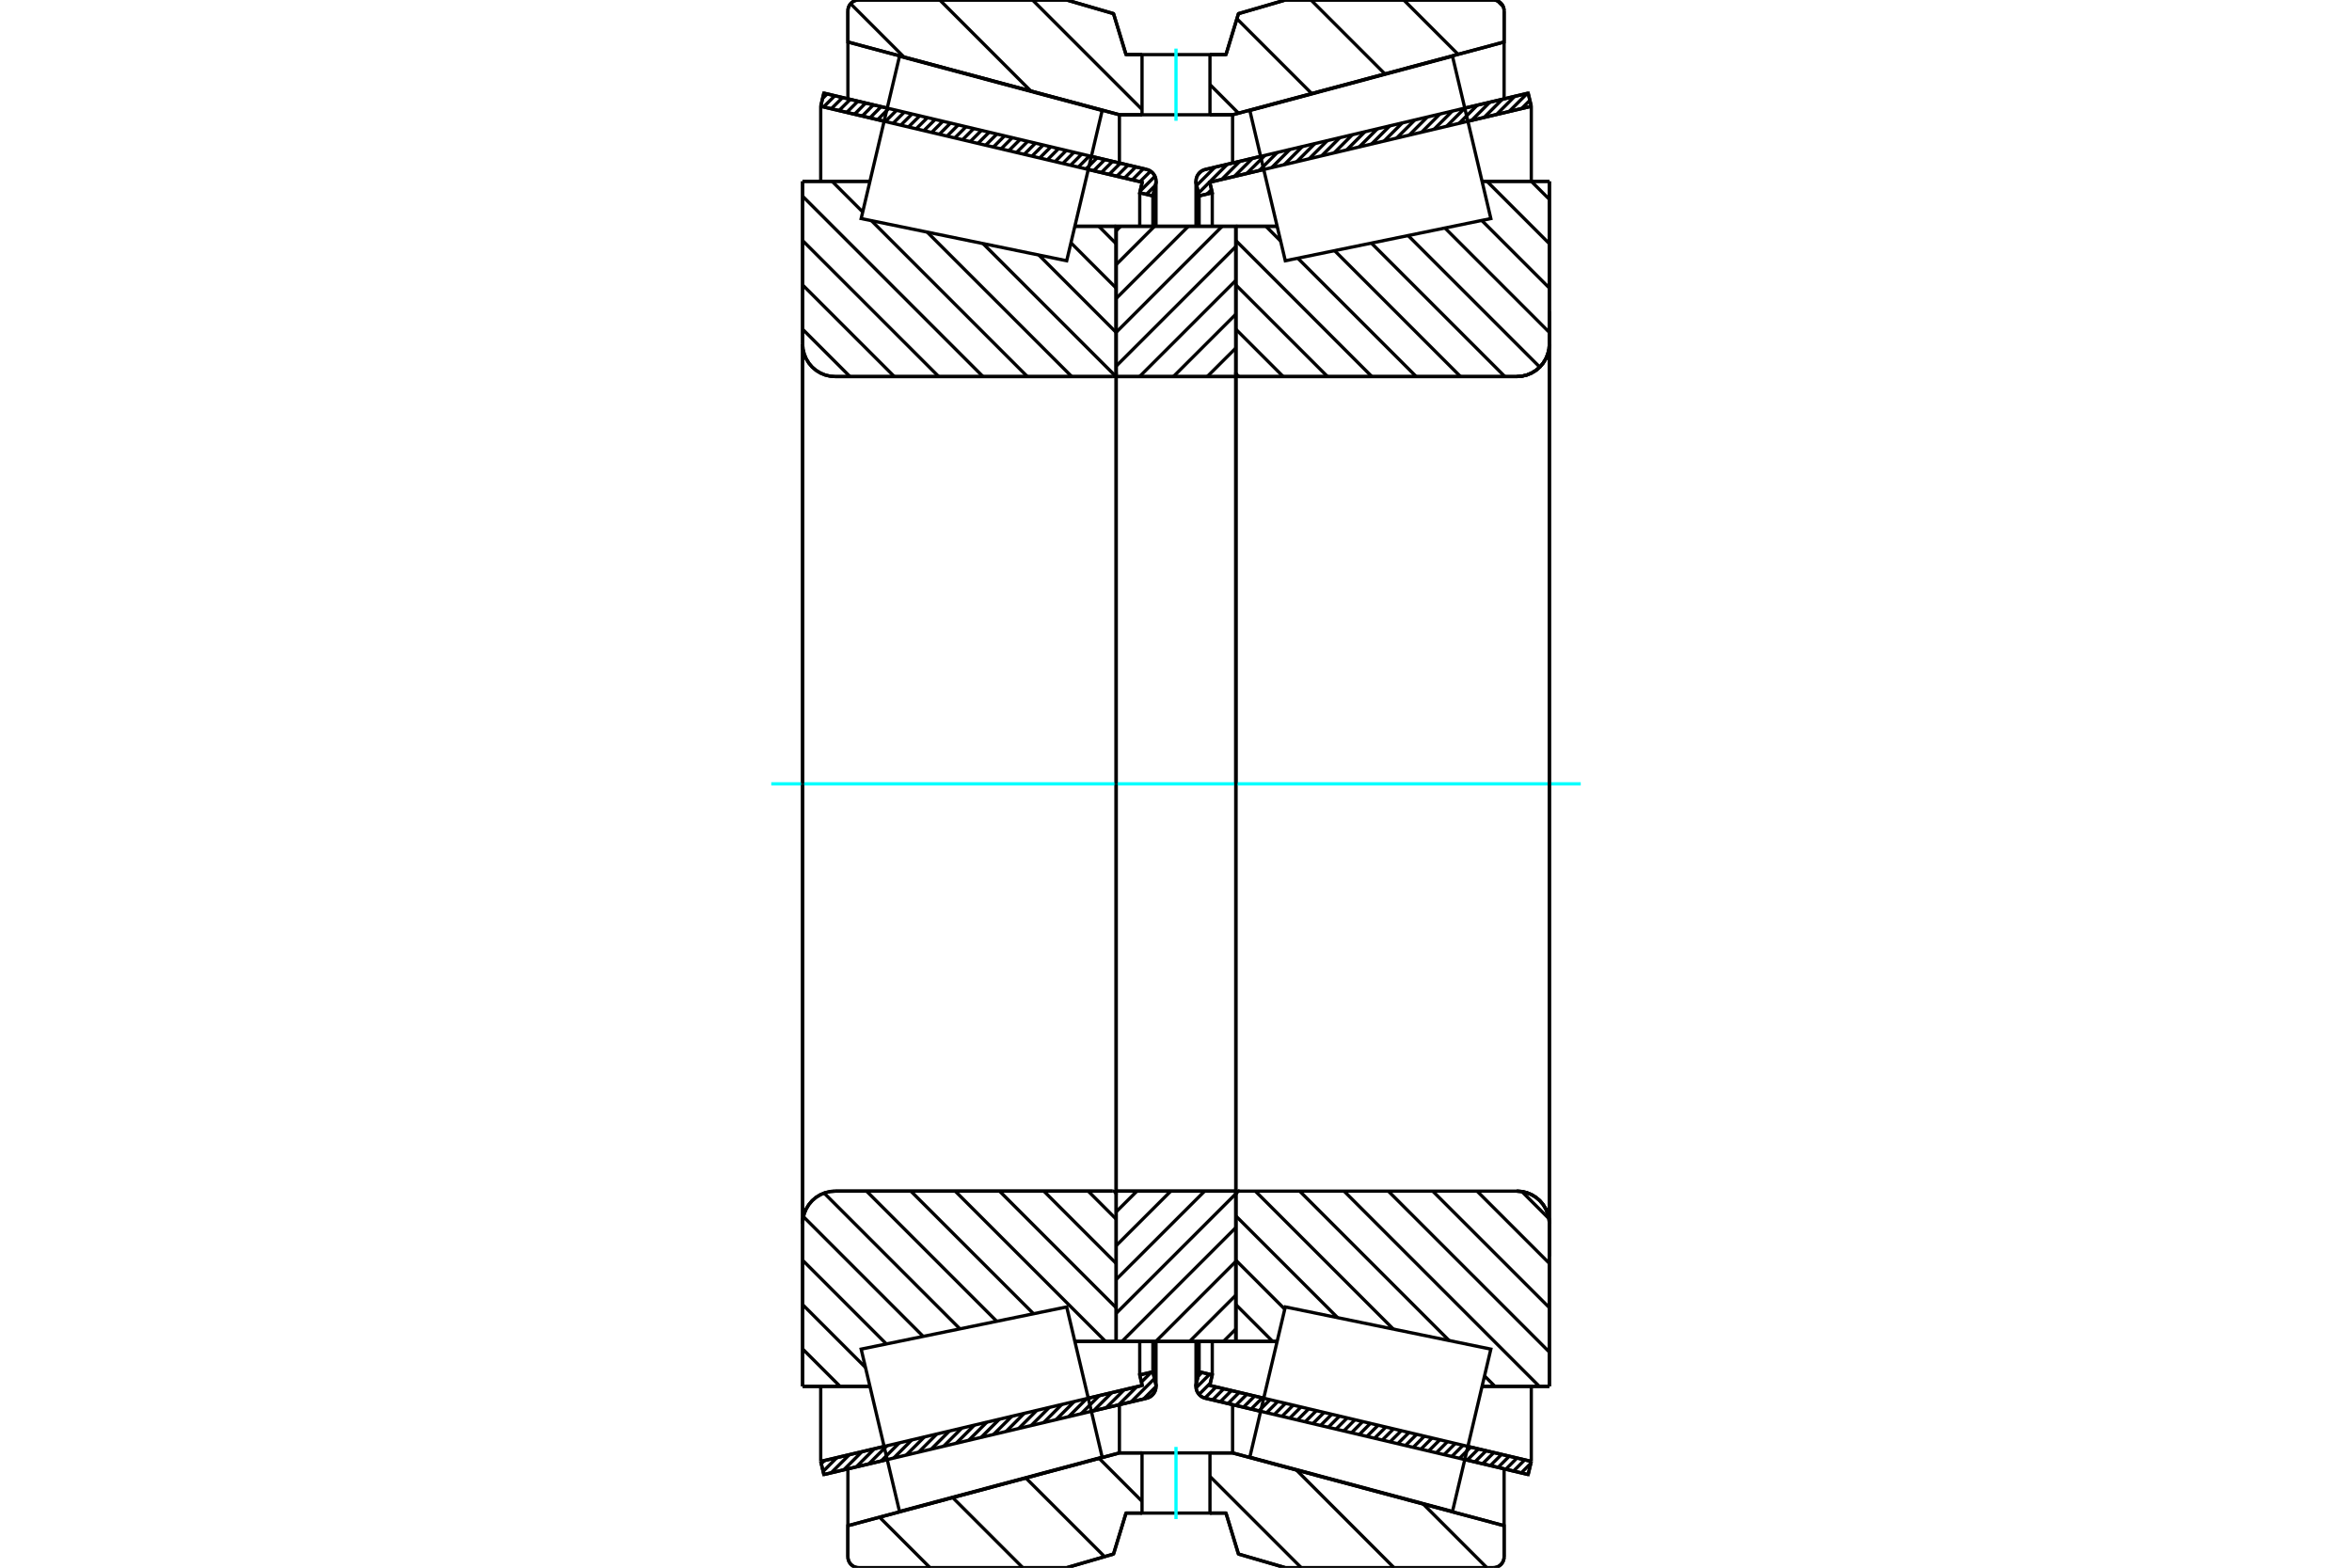 <?xml version="1.0" standalone="no"?>
<!DOCTYPE svg PUBLIC "-//W3C//DTD SVG 1.1//EN"
	"http://www.w3.org/Graphics/SVG/1.1/DTD/svg11.dtd">
<svg xmlns="http://www.w3.org/2000/svg" height="100%" width="100%" viewBox="0 0 36000 24000">
	<rect x="-1800" y="-1200" width="39600" height="26400" style="fill:#FFF"/>
	<g style="fill:none; fill-rule:evenodd" transform="matrix(1 0 0 1 0 0)">
		<g style="fill:none; stroke:#000; stroke-width:50; shape-rendering:geometricPrecision">
			<line x1="19295" y1="21606" x2="18449" y2="21406"/>
			<line x1="23390" y1="22574" x2="22420" y2="22345"/>
			<line x1="23438" y1="22373" x2="23390" y2="22574"/>
			<line x1="22467" y1="22144" x2="23438" y2="22373"/>
			<line x1="18517" y1="21210" x2="19343" y2="21405"/>
			<line x1="18555" y1="21049" x2="18517" y2="21210"/>
			<line x1="18354" y1="21001" x2="18555" y2="21049"/>
			<line x1="18311" y1="21182" x2="18354" y2="21001"/>
			<polyline points="18311,21182 18307,21204 18306,21225 18308,21253 18314,21280 18324,21305 18338,21329 18355,21351 18375,21370 18398,21385 18423,21398 18449,21406"/>
			<line x1="22420" y1="1655" x2="23390" y2="1426"/>
			<line x1="18449" y1="2594" x2="19295" y2="2394"/>
			<polyline points="18449,2594 18423,2602 18398,2615 18375,2630 18355,2649 18338,2671 18324,2695 18314,2720 18308,2747 18306,2775 18307,2796 18311,2818"/>
			<line x1="18354" y1="2999" x2="18311" y2="2818"/>
			<line x1="18555" y1="2951" x2="18354" y2="2999"/>
			<line x1="18517" y1="2790" x2="18555" y2="2951"/>
			<line x1="19343" y1="2595" x2="18517" y2="2790"/>
			<line x1="23438" y1="1627" x2="22467" y2="1856"/>
			<line x1="23390" y1="1426" x2="23438" y2="1627"/>
			<line x1="18354" y1="20536" x2="18354" y2="21001"/>
			<line x1="18354" y1="2999" x2="18354" y2="3464"/>
			<line x1="18555" y1="20536" x2="18555" y2="21049"/>
			<line x1="18555" y1="2951" x2="18555" y2="3464"/>
			<line x1="23438" y1="21224" x2="23438" y2="22373"/>
			<line x1="23438" y1="1627" x2="23438" y2="2776"/>
			<line x1="18306" y1="20536" x2="18306" y2="21225"/>
			<line x1="18306" y1="2775" x2="18306" y2="3464"/>
			<line x1="13580" y1="22345" x2="12610" y2="22574"/>
			<line x1="17551" y1="21406" x2="16705" y2="21606"/>
			<polyline points="17551,21406 17577,21398 17602,21385 17625,21370 17645,21351 17662,21329 17676,21305 17686,21280 17692,21253 17694,21225 17693,21204 17689,21182"/>
			<line x1="17646" y1="21001" x2="17689" y2="21182"/>
			<line x1="17445" y1="21049" x2="17646" y2="21001"/>
			<line x1="17483" y1="21210" x2="17445" y2="21049"/>
			<line x1="16657" y1="21405" x2="17483" y2="21210"/>
			<line x1="12562" y1="22373" x2="13533" y2="22144"/>
			<line x1="12610" y1="22574" x2="12562" y2="22373"/>
			<line x1="16705" y1="2394" x2="17551" y2="2594"/>
			<line x1="12610" y1="1426" x2="13580" y2="1655"/>
			<line x1="12562" y1="1627" x2="12610" y2="1426"/>
			<line x1="13533" y1="1856" x2="12562" y2="1627"/>
			<line x1="17483" y1="2790" x2="16657" y2="2595"/>
			<line x1="17445" y1="2951" x2="17483" y2="2790"/>
			<line x1="17646" y1="2999" x2="17445" y2="2951"/>
			<line x1="17689" y1="2818" x2="17646" y2="2999"/>
			<polyline points="17689,2818 17693,2796 17694,2775 17692,2747 17686,2720 17676,2695 17662,2671 17645,2649 17625,2630 17602,2615 17577,2602 17551,2594"/>
			<line x1="17445" y1="3464" x2="17445" y2="2951"/>
			<line x1="17445" y1="21049" x2="17445" y2="20536"/>
			<line x1="12562" y1="2776" x2="12562" y2="1627"/>
			<line x1="12562" y1="22373" x2="12562" y2="21224"/>
			<line x1="17646" y1="3464" x2="17646" y2="2999"/>
			<line x1="17646" y1="21001" x2="17646" y2="20536"/>
			<line x1="17694" y1="3464" x2="17694" y2="2775"/>
			<line x1="17694" y1="21225" x2="17694" y2="20536"/>
			<line x1="18916" y1="3464" x2="19548" y2="3464"/>
			<polyline points="18916,5710 18916,5719 18918,5727 18922,5735 18926,5743 18932,5749 18938,5755 18946,5759 18954,5763 18962,5765 18971,5765"/>
			<line x1="23216" y1="5765" x2="18971" y2="5765"/>
			<polyline points="23216,5765 23294,5759 23370,5741 23442,5711 23509,5670 23569,5619 23619,5560 23660,5493 23690,5421 23709,5345 23715,5267"/>
			<line x1="23715" y1="2776" x2="23715" y2="5267"/>
			<line x1="23715" y1="2776" x2="22685" y2="2776"/>
			<line x1="23715" y1="21224" x2="22685" y2="21224"/>
			<line x1="23715" y1="18733" x2="23715" y2="21224"/>
			<polyline points="23715,18733 23709,18655 23690,18579 23660,18507 23619,18440 23569,18381 23509,18330 23442,18289 23370,18259 23294,18241 23216,18235"/>
			<polyline points="18971,18235 18962,18235 18954,18237 18946,18241 18938,18245 18932,18251 18926,18257 18922,18265 18918,18273 18916,18281 18916,18290"/>
			<line x1="19548" y1="20536" x2="18916" y2="20536"/>
			<line x1="22685" y1="3374" x2="22685" y2="3374"/>
			<line x1="22685" y1="20626" x2="22685" y2="20626"/>
			<polyline points="18916,5710 18916,5719 18918,5727 18922,5735 18926,5743 18932,5749 18938,5755 18946,5759 18954,5763 18962,5765 18971,5765"/>
			<polyline points="18971,18235 18962,18235 18954,18237 18946,18241 18938,18245 18932,18251 18926,18257 18922,18265 18918,18273 18916,18281 18916,18290"/>
			<polyline points="23216,5765 23294,5759 23370,5741 23442,5711 23509,5670 23569,5619 23619,5560 23660,5493 23690,5421 23709,5345 23715,5267"/>
			<polyline points="23715,18733 23709,18655 23690,18579 23660,18507 23619,18440 23569,18381 23509,18330 23442,18289 23370,18259 23294,18241 23216,18235"/>
			<line x1="17084" y1="20536" x2="16452" y2="20536"/>
			<line x1="12784" y1="18235" x2="17029" y2="18235"/>
			<polyline points="12784,18235 12706,18241 12630,18259 12558,18289 12491,18330 12431,18381 12381,18440 12340,18507 12310,18579 12291,18655 12285,18733"/>
			<line x1="12285" y1="21224" x2="12285" y2="18733"/>
			<line x1="12285" y1="21224" x2="13315" y2="21224"/>
			<line x1="12285" y1="2776" x2="13315" y2="2776"/>
			<line x1="12285" y1="5267" x2="12285" y2="2776"/>
			<polyline points="12285,5267 12291,5345 12310,5421 12340,5493 12381,5560 12431,5619 12491,5670 12558,5711 12630,5741 12706,5759 12784,5765"/>
			<line x1="17029" y1="5765" x2="12784" y2="5765"/>
			<polyline points="17029,5765 17038,5765 17046,5763 17054,5759 17062,5755 17068,5749 17074,5743 17078,5735 17082,5727 17084,5719 17084,5710"/>
			<line x1="16452" y1="3464" x2="17084" y2="3464"/>
			<line x1="13315" y1="20626" x2="13315" y2="20626"/>
			<line x1="13315" y1="3374" x2="13315" y2="3374"/>
			<line x1="12285" y1="18733" x2="12285" y2="5267"/>
			<line x1="16327" y1="0" x2="17044" y2="209"/>
			<line x1="13144" y1="0" x2="16327" y2="0"/>
			<polyline points="13144,0 13118,2 13093,8 13068,18 13046,32 13026,49 13009,69 12996,91 12986,115 12980,140 12978,166"/>
			<line x1="12978" y1="643" x2="12978" y2="166"/>
			<line x1="17134" y1="1757" x2="12978" y2="643"/>
			<line x1="17480" y1="1757" x2="17134" y2="1757"/>
			<line x1="18866" y1="1757" x2="18520" y2="1757"/>
			<line x1="23022" y1="643" x2="18866" y2="1757"/>
			<line x1="23022" y1="166" x2="23022" y2="643"/>
			<polyline points="23022,166 23020,140 23014,115 23004,91 22991,69 22974,49 22954,32 22932,18 22907,8 22882,2 22856,0"/>
			<line x1="19673" y1="0" x2="22856" y2="0"/>
			<line x1="18956" y1="209" x2="19673" y2="0"/>
			<line x1="18765" y1="836" x2="18956" y2="209"/>
			<line x1="18520" y1="836" x2="18765" y2="836"/>
			<line x1="17235" y1="836" x2="17480" y2="836"/>
			<line x1="17044" y1="209" x2="17235" y2="836"/>
			<line x1="17044" y1="23791" x2="16327" y2="24000"/>
			<line x1="17235" y1="23164" x2="17044" y2="23791"/>
			<line x1="18765" y1="23164" x2="18520" y2="23164"/>
			<line x1="17480" y1="23164" x2="17235" y2="23164"/>
			<line x1="18956" y1="23791" x2="18765" y2="23164"/>
			<line x1="19673" y1="24000" x2="18956" y2="23791"/>
			<line x1="22856" y1="24000" x2="19673" y2="24000"/>
			<polyline points="22856,24000 22882,23998 22907,23992 22932,23982 22954,23968 22974,23951 22991,23931 23004,23909 23014,23885 23020,23860 23022,23834"/>
			<line x1="23022" y1="23357" x2="23022" y2="23834"/>
			<line x1="18866" y1="22243" x2="23022" y2="23357"/>
			<line x1="17134" y1="22243" x2="17480" y2="22243"/>
			<line x1="18520" y1="22243" x2="18866" y2="22243"/>
			<line x1="12978" y1="23357" x2="17134" y2="22243"/>
			<line x1="12978" y1="23834" x2="12978" y2="23357"/>
			<polyline points="12978,23834 12980,23860 12986,23885 12996,23909 13009,23931 13026,23951 13046,23968 13068,23982 13093,23992 13118,23998 13144,24000"/>
			<line x1="16327" y1="24000" x2="13144" y2="24000"/>
			<line x1="23022" y1="22488" x2="23022" y2="23357"/>
			<line x1="23022" y1="643" x2="23022" y2="1512"/>
			<line x1="12978" y1="22488" x2="12978" y2="23357"/>
			<line x1="12978" y1="643" x2="12978" y2="1512"/>
			<line x1="17134" y1="21504" x2="17134" y2="22243"/>
			<line x1="17134" y1="1757" x2="17134" y2="2496"/>
			<line x1="18866" y1="21504" x2="18866" y2="22243"/>
			<line x1="18866" y1="1757" x2="18866" y2="2496"/>
			<line x1="17084" y1="18235" x2="18916" y2="18235"/>
			<line x1="17084" y1="20536" x2="17084" y2="18235"/>
			<line x1="18916" y1="20536" x2="17084" y2="20536"/>
			<line x1="18916" y1="18235" x2="18916" y2="20536"/>
			<line x1="18916" y1="5765" x2="17084" y2="5765"/>
			<line x1="18916" y1="3464" x2="18916" y2="5765"/>
			<line x1="17084" y1="3464" x2="18916" y2="3464"/>
			<line x1="17084" y1="5765" x2="17084" y2="3464"/>
			<line x1="18916" y1="5765" x2="18916" y2="18235"/>
			<line x1="17084" y1="5765" x2="17084" y2="18235"/>
		</g>
		<g style="fill:none; stroke:#0FF; stroke-width:50; shape-rendering:geometricPrecision">
			<line x1="11805" y1="12000" x2="24195" y2="12000"/>
		</g>
		<g style="fill:none; stroke:#000; stroke-width:50; shape-rendering:geometricPrecision">
			<line x1="22919" y1="12" x2="23010" y2="103"/>
			<line x1="21486" y1="0" x2="22318" y2="832"/>
			<line x1="20066" y1="0" x2="21198" y2="1132"/>
			<line x1="18932" y1="287" x2="20077" y2="1432"/>
			<line x1="18520" y1="1295" x2="18957" y2="1733"/>
			<line x1="15804" y1="0" x2="17480" y2="1676"/>
			<line x1="14384" y1="0" x2="15777" y2="1393"/>
			<line x1="13019" y1="56" x2="13836" y2="873"/>
			<line x1="21782" y1="23024" x2="22758" y2="24000"/>
			<line x1="19842" y1="22504" x2="21337" y2="24000"/>
			<line x1="18520" y1="22603" x2="19917" y2="24000"/>
			<line x1="16823" y1="22326" x2="17480" y2="22984"/>
			<line x1="15702" y1="22627" x2="16907" y2="23831"/>
			<line x1="14582" y1="22927" x2="15655" y2="24000"/>
			<line x1="13462" y1="23227" x2="14235" y2="24000"/>
			<polyline points="18520,836 18765,836 18956,209 19673,0 22856,0"/>
			<polyline points="23022,166 23020,140 23014,115 23004,91 22991,69 22974,49 22954,32 22932,18 22907,8 22882,2 22856,0"/>
			<polyline points="23022,166 23022,643 18866,1757 18520,1757"/>
			<polyline points="17480,836 17235,836 17044,209 16327,0 13144,0 13118,2 13093,8 13068,18 13046,32 13026,49 13009,69 12996,91 12986,115 12980,140 12978,166 12978,643 17134,1757 17480,1757"/>
			<polyline points="17480,22243 17134,22243 12978,23357 12978,23834 12980,23860 12986,23885 12996,23909 13009,23931 13026,23951 13046,23968 13068,23982 13093,23992 13118,23998 13144,24000 16327,24000 17044,23791 17235,23164 17480,23164"/>
			<polyline points="18520,22243 18866,22243 23022,23357 23022,23834"/>
			<polyline points="22856,24000 22882,23998 22907,23992 22932,23982 22954,23968 22974,23951 22991,23931 23004,23909 23014,23885 23020,23860 23022,23834"/>
			<polyline points="22856,24000 19673,24000 18956,23791 18765,23164 18520,23164"/>
			<line x1="16818" y1="3464" x2="17084" y2="3731"/>
			<line x1="16392" y1="3717" x2="17084" y2="4410"/>
			<line x1="15900" y1="3904" x2="17084" y2="5089"/>
			<line x1="15046" y1="3729" x2="17067" y2="5750"/>
			<line x1="14192" y1="3554" x2="16404" y2="5765"/>
			<line x1="12736" y1="2776" x2="13205" y2="3245"/>
			<line x1="13338" y1="3378" x2="15725" y2="5765"/>
			<line x1="12285" y1="3004" x2="15046" y2="5765"/>
			<line x1="12285" y1="3683" x2="14368" y2="5765"/>
			<line x1="12285" y1="4362" x2="13689" y2="5765"/>
			<line x1="12285" y1="5040" x2="13010" y2="5765"/>
			<line x1="16656" y1="18235" x2="17084" y2="18663"/>
			<line x1="15977" y1="18235" x2="17084" y2="19342"/>
			<line x1="15299" y1="18235" x2="17084" y2="20020"/>
			<line x1="14620" y1="18235" x2="16921" y2="20536"/>
			<line x1="13941" y1="18235" x2="15819" y2="20112"/>
			<line x1="13263" y1="18235" x2="15256" y2="20228"/>
			<line x1="12614" y1="18265" x2="14693" y2="20344"/>
			<line x1="12297" y1="18626" x2="14130" y2="20459"/>
			<line x1="12285" y1="19293" x2="13567" y2="20575"/>
			<line x1="12285" y1="19972" x2="13247" y2="20934"/>
			<line x1="12285" y1="20651" x2="12858" y2="21224"/>
			<polyline points="17084,12000 17084,3464 17084,5710"/>
			<polyline points="17029,5765 17038,5765 17046,5763 17054,5759 17062,5755 17068,5749 17074,5743 17078,5735 17082,5727 17084,5719 17084,5710"/>
			<line x1="17029" y1="5765" x2="12784" y2="5765"/>
			<polyline points="12285,5267 12291,5345 12310,5421 12340,5493 12381,5560 12431,5619 12491,5670 12558,5711 12630,5741 12706,5759 12784,5765"/>
			<line x1="12285" y1="5267" x2="12285" y2="2776"/>
			<line x1="12285" y1="5267" x2="12285" y2="12000"/>
			<line x1="12285" y1="2776" x2="13315" y2="2776"/>
			<line x1="16452" y1="3464" x2="17084" y2="3464"/>
			<line x1="17084" y1="20536" x2="16452" y2="20536"/>
			<line x1="13315" y1="21224" x2="12285" y2="21224"/>
			<line x1="12285" y1="12000" x2="12285" y2="18733"/>
			<line x1="12285" y1="21224" x2="12285" y2="18733"/>
			<polyline points="12784,18235 12706,18241 12630,18259 12558,18289 12491,18330 12431,18381 12381,18440 12340,18507 12310,18579 12291,18655 12285,18733"/>
			<line x1="12784" y1="18235" x2="17029" y2="18235"/>
			<polyline points="17084,18290 17084,18281 17082,18273 17078,18265 17074,18257 17068,18251 17062,18245 17054,18241 17046,18237 17038,18235 17029,18235"/>
			<line x1="17084" y1="18235" x2="17084" y2="12000"/>
			<line x1="23438" y1="2776" x2="23715" y2="3052"/>
			<line x1="22760" y1="2776" x2="23715" y2="3731"/>
			<line x1="22680" y1="3375" x2="23715" y2="4410"/>
			<line x1="22116" y1="3490" x2="23715" y2="5089"/>
			<line x1="21553" y1="3606" x2="23568" y2="5620"/>
			<line x1="20990" y1="3721" x2="23034" y2="5765"/>
			<line x1="20427" y1="3837" x2="22355" y2="5765"/>
			<line x1="19864" y1="3953" x2="21677" y2="5765"/>
			<line x1="19376" y1="3464" x2="19602" y2="3691"/>
			<line x1="18916" y1="3683" x2="20998" y2="5765"/>
			<line x1="18916" y1="4362" x2="20319" y2="5765"/>
			<line x1="18916" y1="5040" x2="19641" y2="5765"/>
			<line x1="18916" y1="5720" x2="18961" y2="5765"/>
			<line x1="23293" y1="18241" x2="23709" y2="18657"/>
			<line x1="22608" y1="18235" x2="23715" y2="19342"/>
			<line x1="21929" y1="18235" x2="23715" y2="20020"/>
			<line x1="21250" y1="18235" x2="23715" y2="20699"/>
			<line x1="20572" y1="18235" x2="23561" y2="21224"/>
			<line x1="22722" y1="21064" x2="22882" y2="21224"/>
			<line x1="19893" y1="18235" x2="22181" y2="20523"/>
			<line x1="19214" y1="18235" x2="21327" y2="20348"/>
			<line x1="18916" y1="18615" x2="20473" y2="20172"/>
			<line x1="18916" y1="19293" x2="19665" y2="20043"/>
			<line x1="18916" y1="19972" x2="19479" y2="20536"/>
			<line x1="18916" y1="12000" x2="18916" y2="5765"/>
			<polyline points="18916,3464 18916,5710 18916,5719 18918,5727 18922,5735 18926,5743 18932,5749 18938,5755 18946,5759 18954,5763 18962,5765 18971,5765 23216,5765 23294,5759 23370,5741 23442,5711 23509,5670 23569,5619 23619,5560 23660,5493 23690,5421 23709,5345 23715,5267 23715,2776"/>
			<line x1="23715" y1="5267" x2="23715" y2="12000"/>
			<line x1="23715" y1="2776" x2="22685" y2="2776"/>
			<line x1="19548" y1="3464" x2="18916" y2="3464"/>
			<line x1="18916" y1="20536" x2="19548" y2="20536"/>
			<line x1="22685" y1="21224" x2="23715" y2="21224"/>
			<line x1="23715" y1="12000" x2="23715" y2="18733"/>
			<polyline points="23715,21224 23715,18733 23709,18655 23690,18579 23660,18507 23619,18440 23569,18381 23509,18330 23442,18289 23370,18259 23294,18241 23216,18235 18971,18235 18962,18235 18954,18237 18946,18241 18938,18245 18932,18251 18926,18257 18922,18265 18918,18273 18916,18281 18916,18290 18916,20536 18916,18235"/>
			<line x1="18916" y1="20346" x2="18726" y2="20536"/>
			<line x1="18916" y1="19828" x2="18208" y2="20536"/>
			<line x1="18916" y1="19311" x2="17691" y2="20536"/>
			<line x1="18916" y1="18793" x2="17173" y2="20536"/>
			<line x1="18916" y1="18275" x2="17084" y2="20106"/>
			<line x1="18438" y1="18235" x2="17084" y2="19588"/>
			<line x1="17920" y1="18235" x2="17084" y2="19070"/>
			<line x1="17402" y1="18235" x2="17084" y2="18552"/>
			<line x1="18916" y1="5328" x2="18478" y2="5765"/>
			<line x1="18916" y1="4810" x2="17960" y2="5765"/>
			<line x1="18916" y1="4292" x2="17442" y2="5765"/>
			<line x1="18916" y1="3774" x2="17084" y2="5605"/>
			<line x1="18707" y1="3464" x2="17084" y2="5087"/>
			<line x1="18189" y1="3464" x2="17084" y2="4569"/>
			<line x1="17671" y1="3464" x2="17084" y2="4051"/>
			<line x1="17153" y1="3464" x2="17084" y2="3533"/>
			<polyline points="17084,5765 17084,3464 18916,3464 18916,5765 17084,5765"/>
			<polyline points="17084,18235 18916,18235 18916,20536 17084,20536 17084,18235"/>
			<polyline points="18000,23164 18520,23164 18520,22243 17480,22243 17480,23164 18000,23164"/>
		</g>
		<g style="fill:none; stroke:#0FF; stroke-width:50; shape-rendering:geometricPrecision">
			<line x1="18000" y1="23256" x2="18000" y2="22151"/>
		</g>
		<g style="fill:none; stroke:#000; stroke-width:50; shape-rendering:geometricPrecision">
			<polyline points="18000,1757 18520,1757 18520,836 17480,836 17480,1757 18000,1757"/>
		</g>
		<g style="fill:none; stroke:#0FF; stroke-width:50; shape-rendering:geometricPrecision">
			<line x1="18000" y1="1849" x2="18000" y2="744"/>
		</g>
		<g style="fill:none; stroke:#000; stroke-width:50; shape-rendering:geometricPrecision">
			<line x1="23715" y1="19232" x2="23715" y2="4768"/>
			<line x1="18916" y1="18290" x2="18916" y2="5710"/>
			<polyline points="16599,21158 16870,22308 13768,23139 13474,21897 13181,20654 16327,20008 16599,21158"/>
			<polyline points="16599,2842 16327,3992 13181,3346 13474,2103 13768,861 16870,1692 16599,2842"/>
			<polyline points="19401,21158 19673,20008 22819,20654 22526,21897 22232,23139 19130,22308 19401,21158"/>
			<polyline points="19401,2842 19130,1692 22232,861 22526,2103 22819,3346 19673,3992 19401,2842"/>
			<line x1="17694" y1="21227" x2="17504" y2="21417"/>
			<line x1="17671" y1="21104" x2="17313" y2="21462"/>
			<line x1="17622" y1="21007" x2="17471" y2="21158"/>
			<line x1="17399" y1="21230" x2="17122" y2="21507"/>
			<line x1="17208" y1="21275" x2="16930" y2="21553"/>
			<line x1="17017" y1="21320" x2="16739" y2="21598"/>
			<line x1="16826" y1="21365" x2="16548" y2="21643"/>
			<line x1="16635" y1="21410" x2="16357" y2="21688"/>
			<line x1="16443" y1="21456" x2="16165" y2="21733"/>
			<line x1="16252" y1="21501" x2="15974" y2="21779"/>
			<line x1="16061" y1="21546" x2="15783" y2="21824"/>
			<line x1="15870" y1="21591" x2="15592" y2="21869"/>
			<line x1="15678" y1="21636" x2="15401" y2="21914"/>
			<line x1="15487" y1="21682" x2="15209" y2="21959"/>
			<line x1="15296" y1="21727" x2="15018" y2="22005"/>
			<line x1="15105" y1="21772" x2="14827" y2="22050"/>
			<line x1="14914" y1="21817" x2="14636" y2="22095"/>
			<line x1="14722" y1="21862" x2="14444" y2="22140"/>
			<line x1="14531" y1="21908" x2="14253" y2="22186"/>
			<line x1="14340" y1="21953" x2="14062" y2="22231"/>
			<line x1="14149" y1="21998" x2="13871" y2="22276"/>
			<line x1="13957" y1="22043" x2="13680" y2="22321"/>
			<line x1="13766" y1="22088" x2="13488" y2="22366"/>
			<line x1="13575" y1="22134" x2="13297" y2="22412"/>
			<line x1="13384" y1="22179" x2="13106" y2="22457"/>
			<line x1="13193" y1="22224" x2="12915" y2="22502"/>
			<line x1="13001" y1="22269" x2="12723" y2="22547"/>
			<line x1="12810" y1="22314" x2="12599" y2="22526"/>
			<line x1="12619" y1="22360" x2="12571" y2="22408"/>
			<line x1="17684" y1="2838" x2="17547" y2="2975"/>
			<line x1="17678" y1="2699" x2="17452" y2="2925"/>
			<line x1="17611" y1="2620" x2="17448" y2="2782"/>
			<line x1="17502" y1="2582" x2="17330" y2="2754"/>
			<line x1="17384" y1="2555" x2="17212" y2="2726"/>
			<line x1="17266" y1="2527" x2="17094" y2="2698"/>
			<line x1="17148" y1="2499" x2="16976" y2="2670"/>
			<line x1="17029" y1="2471" x2="16858" y2="2642"/>
			<line x1="16911" y1="2443" x2="16740" y2="2614"/>
			<line x1="16793" y1="2415" x2="16622" y2="2587"/>
			<line x1="16675" y1="2387" x2="16504" y2="2559"/>
			<line x1="16557" y1="2359" x2="16385" y2="2531"/>
			<line x1="16439" y1="2331" x2="16267" y2="2503"/>
			<line x1="16321" y1="2303" x2="16149" y2="2475"/>
			<line x1="16203" y1="2275" x2="16031" y2="2447"/>
			<line x1="16085" y1="2247" x2="15913" y2="2419"/>
			<line x1="15967" y1="2220" x2="15795" y2="2391"/>
			<line x1="15848" y1="2192" x2="15677" y2="2363"/>
			<line x1="15730" y1="2164" x2="15559" y2="2335"/>
			<line x1="15612" y1="2136" x2="15441" y2="2307"/>
			<line x1="15494" y1="2108" x2="15323" y2="2279"/>
			<line x1="15376" y1="2080" x2="15204" y2="2252"/>
			<line x1="15258" y1="2052" x2="15086" y2="2224"/>
			<line x1="15140" y1="2024" x2="14968" y2="2196"/>
			<line x1="15022" y1="1996" x2="14850" y2="2168"/>
			<line x1="14904" y1="1968" x2="14732" y2="2140"/>
			<line x1="14786" y1="1940" x2="14614" y2="2112"/>
			<line x1="14667" y1="1912" x2="14496" y2="2084"/>
			<line x1="14549" y1="1884" x2="14378" y2="2056"/>
			<line x1="14431" y1="1857" x2="14260" y2="2028"/>
			<line x1="14313" y1="1829" x2="14141" y2="2000"/>
			<line x1="14195" y1="1801" x2="14023" y2="1972"/>
			<line x1="14077" y1="1773" x2="13905" y2="1944"/>
			<line x1="13959" y1="1745" x2="13787" y2="1917"/>
			<line x1="13841" y1="1717" x2="13669" y2="1889"/>
			<line x1="13723" y1="1689" x2="13551" y2="1861"/>
			<line x1="13604" y1="1661" x2="13433" y2="1833"/>
			<line x1="13486" y1="1633" x2="13315" y2="1805"/>
			<line x1="13368" y1="1605" x2="13197" y2="1777"/>
			<line x1="13250" y1="1577" x2="13079" y2="1749"/>
			<line x1="13132" y1="1549" x2="12960" y2="1721"/>
			<line x1="13014" y1="1522" x2="12842" y2="1693"/>
			<line x1="12896" y1="1494" x2="12724" y2="1665"/>
			<line x1="12778" y1="1466" x2="12606" y2="1637"/>
			<line x1="12660" y1="1438" x2="12591" y2="1507"/>
			<polyline points="12562,1627 12610,1426 17551,2594"/>
			<polyline points="17689,2818 17694,2789 17693,2760 17689,2731 17680,2703 17666,2677 17649,2654 17628,2633 17605,2616 17579,2603 17551,2594"/>
			<polyline points="17689,2818 17646,2999 17445,2951 17483,2790 12562,1627"/>
			<polyline points="12562,22373 17483,21210 17445,21049 17646,21001 17689,21182"/>
			<polyline points="17551,21406 17579,21397 17605,21384 17628,21367 17649,21346 17666,21323 17680,21297 17689,21269 17693,21240 17694,21211 17689,21182"/>
			<polyline points="17551,21406 12610,22574 12562,22373"/>
			<line x1="23431" y1="22402" x2="23284" y2="22549"/>
			<line x1="23337" y1="22349" x2="23166" y2="22521"/>
			<line x1="23219" y1="22321" x2="23048" y2="22493"/>
			<line x1="23101" y1="22293" x2="22930" y2="22465"/>
			<line x1="22983" y1="22266" x2="22812" y2="22437"/>
			<line x1="22865" y1="22238" x2="22693" y2="22409"/>
			<line x1="22747" y1="22210" x2="22575" y2="22381"/>
			<line x1="22629" y1="22182" x2="22457" y2="22353"/>
			<line x1="22511" y1="22154" x2="22339" y2="22326"/>
			<line x1="22393" y1="22126" x2="22221" y2="22298"/>
			<line x1="22275" y1="22098" x2="22103" y2="22270"/>
			<line x1="22156" y1="22070" x2="21985" y2="22242"/>
			<line x1="22038" y1="22042" x2="21867" y2="22214"/>
			<line x1="21920" y1="22014" x2="21749" y2="22186"/>
			<line x1="21802" y1="21986" x2="21631" y2="22158"/>
			<line x1="21684" y1="21958" x2="21512" y2="22130"/>
			<line x1="21566" y1="21931" x2="21394" y2="22102"/>
			<line x1="21448" y1="21903" x2="21276" y2="22074"/>
			<line x1="21330" y1="21875" x2="21158" y2="22046"/>
			<line x1="21212" y1="21847" x2="21040" y2="22018"/>
			<line x1="21094" y1="21819" x2="20922" y2="21991"/>
			<line x1="20975" y1="21791" x2="20804" y2="21963"/>
			<line x1="20857" y1="21763" x2="20686" y2="21935"/>
			<line x1="20739" y1="21735" x2="20568" y2="21907"/>
			<line x1="20621" y1="21707" x2="20449" y2="21879"/>
			<line x1="20503" y1="21679" x2="20331" y2="21851"/>
			<line x1="20385" y1="21651" x2="20213" y2="21823"/>
			<line x1="20267" y1="21623" x2="20095" y2="21795"/>
			<line x1="20149" y1="21596" x2="19977" y2="21767"/>
			<line x1="20031" y1="21568" x2="19859" y2="21739"/>
			<line x1="19913" y1="21540" x2="19741" y2="21711"/>
			<line x1="19794" y1="21512" x2="19623" y2="21683"/>
			<line x1="19676" y1="21484" x2="19505" y2="21655"/>
			<line x1="19558" y1="21456" x2="19387" y2="21628"/>
			<line x1="19440" y1="21428" x2="19268" y2="21600"/>
			<line x1="19322" y1="21400" x2="19150" y2="21572"/>
			<line x1="19204" y1="21372" x2="19032" y2="21544"/>
			<line x1="19086" y1="21344" x2="18914" y2="21516"/>
			<line x1="18968" y1="21316" x2="18796" y2="21488"/>
			<line x1="18850" y1="21288" x2="18678" y2="21460"/>
			<line x1="18731" y1="21261" x2="18560" y2="21432"/>
			<line x1="18613" y1="21233" x2="18442" y2="21404"/>
			<line x1="18525" y1="21175" x2="18352" y2="21348"/>
			<line x1="18514" y1="21039" x2="18307" y2="21247"/>
			<line x1="18396" y1="21012" x2="18337" y2="21071"/>
			<line x1="23416" y1="1536" x2="23290" y2="1662"/>
			<line x1="23377" y1="1429" x2="23099" y2="1707"/>
			<line x1="23185" y1="1474" x2="22907" y2="1752"/>
			<line x1="22994" y1="1520" x2="22716" y2="1798"/>
			<line x1="22803" y1="1565" x2="22525" y2="1843"/>
			<line x1="22612" y1="1610" x2="22334" y2="1888"/>
			<line x1="22420" y1="1655" x2="22143" y2="1933"/>
			<line x1="22229" y1="1700" x2="21951" y2="1978"/>
			<line x1="22038" y1="1746" x2="21760" y2="2024"/>
			<line x1="21847" y1="1791" x2="21569" y2="2069"/>
			<line x1="21656" y1="1836" x2="21378" y2="2114"/>
			<line x1="21464" y1="1881" x2="21186" y2="2159"/>
			<line x1="21273" y1="1926" x2="20995" y2="2204"/>
			<line x1="21082" y1="1972" x2="20804" y2="2250"/>
			<line x1="20891" y1="2017" x2="20613" y2="2295"/>
			<line x1="20699" y1="2062" x2="20421" y2="2340"/>
			<line x1="20508" y1="2107" x2="20230" y2="2385"/>
			<line x1="20317" y1="2152" x2="20039" y2="2430"/>
			<line x1="20126" y1="2198" x2="19848" y2="2476"/>
			<line x1="19934" y1="2243" x2="19657" y2="2521"/>
			<line x1="19743" y1="2288" x2="19465" y2="2566"/>
			<line x1="19552" y1="2333" x2="19274" y2="2611"/>
			<line x1="19361" y1="2379" x2="19083" y2="2656"/>
			<line x1="19170" y1="2424" x2="18892" y2="2702"/>
			<line x1="18978" y1="2469" x2="18700" y2="2747"/>
			<line x1="18543" y1="2904" x2="18478" y2="2969"/>
			<line x1="18787" y1="2514" x2="18344" y2="2957"/>
			<line x1="18596" y1="2559" x2="18316" y2="2839"/>
			<line x1="18389" y1="2620" x2="18337" y2="2673"/>
			<polyline points="23438,1627 23390,1426 18449,2594 18421,2603 18395,2616 18372,2633 18351,2654 18334,2677 18320,2703 18311,2731 18307,2760 18306,2789 18311,2818 18354,2999 18555,2951 18517,2790 23438,1627"/>
			<polyline points="23438,22373 18517,21210 18555,21049 18354,21001 18311,21182 18306,21211 18307,21240 18311,21269 18320,21297 18334,21323 18351,21346 18372,21367 18395,21384 18421,21397 18449,21406 23390,22574 23438,22373"/>
		</g>
	</g>
</svg>
